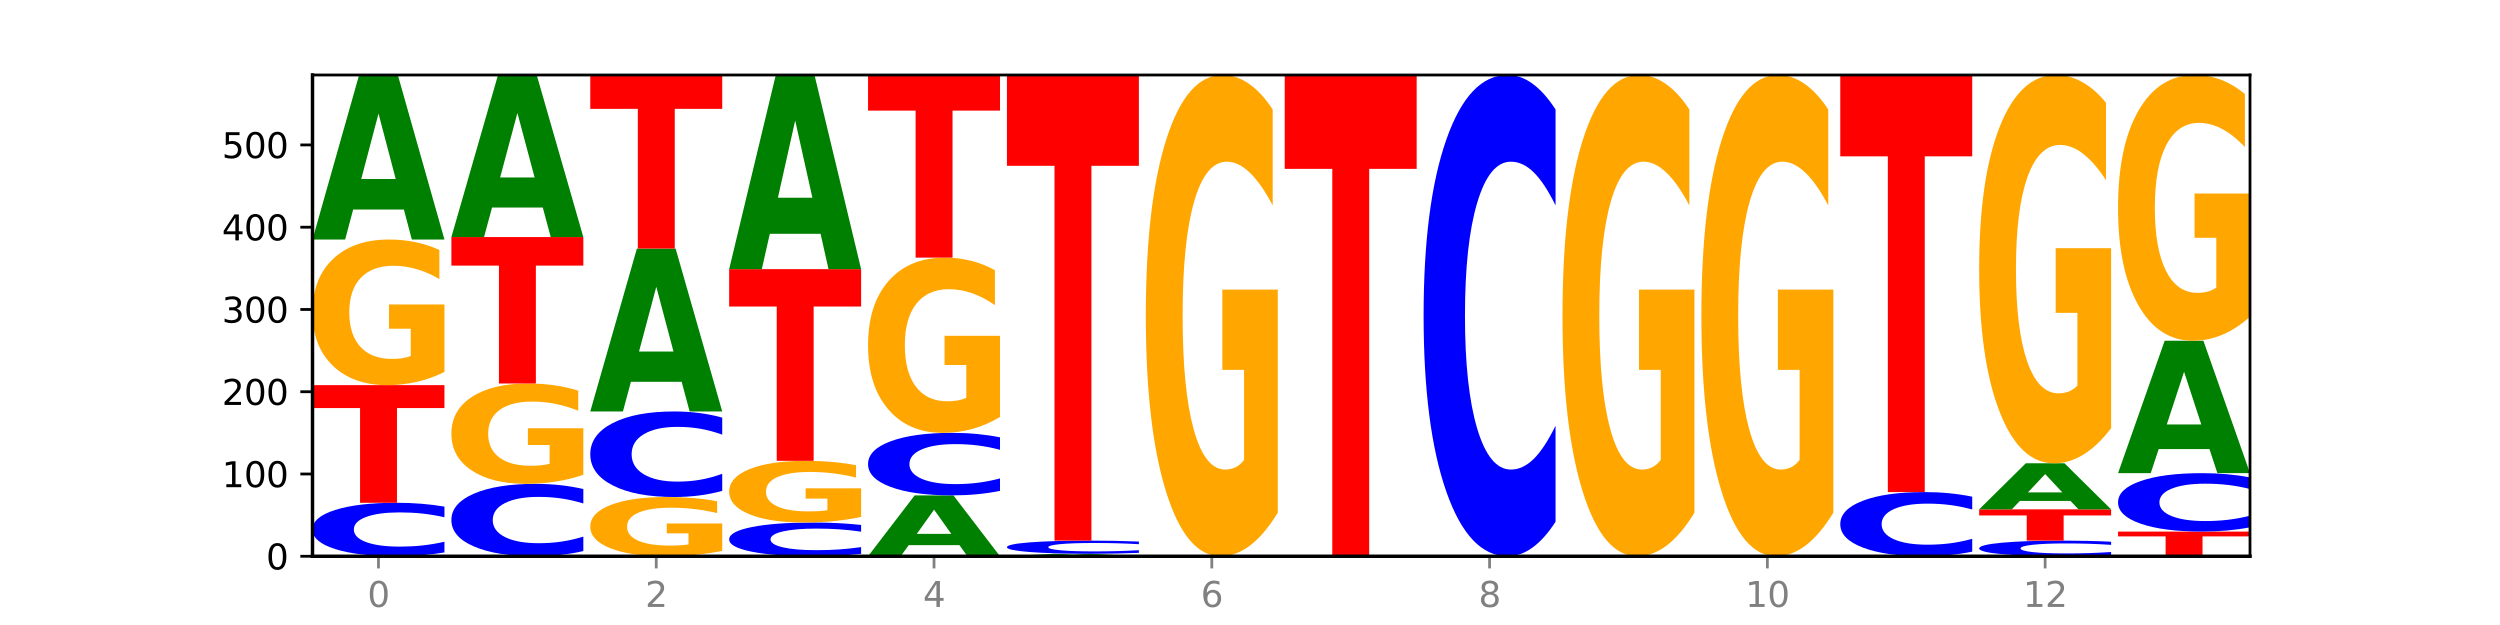<?xml version="1.0" encoding="utf-8" standalone="no"?>
<!DOCTYPE svg PUBLIC "-//W3C//DTD SVG 1.1//EN"
  "http://www.w3.org/Graphics/SVG/1.1/DTD/svg11.dtd">
<svg xmlns:xlink="http://www.w3.org/1999/xlink" width="720pt" height="180pt" viewBox="0 0 720 180" xmlns="http://www.w3.org/2000/svg" version="1.1">
 <defs>
  <style type="text/css">*{stroke-linejoin: round; stroke-linecap: butt}</style>
 </defs>
 <g id="figure_1">
  <g id="patch_1">
   <path d="M 0 180 
L 720 180 
L 720 0 
L 0 0 
z
" style="fill: #ffffff"/>
  </g>
  <g id="axes_1">
   <g id="patch_2">
    <path d="M 90 160.2 
L 648 160.2 
L 648 21.6 
L 90 21.6 
z
" style="fill: #ffffff"/>
   </g>
   <g id="line2d_1">
    <path d="M 90 160.2 
L 648 160.2 
" clip-path="url(#p8396913413)" style="fill: none; stroke: #000000; stroke-width: 0.5; stroke-linecap: square"/>
   </g>
   <g id="patch_3">
    <path d="M 128 159.096 
Q 124.821 159.643 121.384 159.92 
Q 117.947 160.2 114.204 160.2 
Q 103.04 160.2 96.52 158.126 
Q 90 156.052 90 152.505 
Q 90 148.945 96.52 146.874 
Q 103.04 144.8 114.204 144.8 
Q 117.947 144.8 121.384 145.08 
Q 124.821 145.357 128 145.904 
L 128 148.974 
Q 124.793 148.248 121.681 147.911 
Q 118.569 147.574 115.132 147.574 
Q 108.966 147.574 105.434 148.888 
Q 101.91 150.198 101.91 152.505 
Q 101.91 154.802 105.434 156.115 
Q 108.966 157.426 115.132 157.426 
Q 118.569 157.426 121.681 157.089 
Q 124.793 156.748 128 156.023 
L 128 159.096 
z
" clip-path="url(#p8396913413)" style="fill: #0000ff"/>
   </g>
   <g id="patch_4">
    <path d="M 90 110.92 
L 128 110.92 
L 128 117.528 
L 114.329 117.528 
L 114.329 144.8 
L 103.698 144.8 
L 103.698 117.528 
L 90 117.528 
L 90 110.92 
z
" clip-path="url(#p8396913413)" style="fill: #ff0000"/>
   </g>
   <g id="patch_5">
    <path d="M 128 107.126 
Q 124.168 109.023 120.046 109.976 
Q 115.924 110.92 111.529 110.92 
Q 101.599 110.92 95.8 105.272 
Q 90 99.624 90 89.965 
Q 90 80.194 95.902 74.589 
Q 101.812 68.985 112.091 68.985 
Q 116.052 68.985 119.68 69.747 
Q 123.316 70.501 126.535 71.991 
L 126.535 80.35 
Q 123.214 78.435 119.926 77.491 
Q 116.639 76.538 113.335 76.538 
Q 107.22 76.538 103.907 80.021 
Q 100.594 83.494 100.594 89.965 
Q 100.594 96.376 103.788 99.875 
Q 106.982 103.366 112.858 103.366 
Q 114.459 103.366 115.83 103.167 
Q 117.201 102.959 118.291 102.526 
L 118.291 94.678 
L 112.032 94.678 
L 112.032 87.687 
L 128 87.687 
L 128 107.126 
z
" clip-path="url(#p8396913413)" style="fill: #ffa600"/>
   </g>
   <g id="patch_6">
    <path d="M 116.323 60.353 
L 101.708 60.353 
L 99.401 68.985 
L 90 68.985 
L 103.425 21.6 
L 114.575 21.6 
L 128 68.985 
L 118.607 68.985 
L 116.323 60.353 
z
M 104.039 51.558 
L 113.969 51.558 
L 109.012 32.71 
L 104.039 51.558 
z
" clip-path="url(#p8396913413)" style="fill: #008000"/>
   </g>
   <g id="patch_7">
    <path d="M 168 158.706 
Q 164.821 159.446 161.384 159.821 
Q 157.947 160.2 154.204 160.2 
Q 143.04 160.2 136.52 157.392 
Q 130 154.584 130 149.782 
Q 130 144.963 136.52 142.159 
Q 143.04 139.351 154.204 139.351 
Q 157.947 139.351 161.384 139.73 
Q 164.821 140.104 168 140.845 
L 168 145.001 
Q 164.793 144.019 161.681 143.563 
Q 158.569 143.106 155.132 143.106 
Q 148.966 143.106 145.434 144.885 
Q 141.91 146.659 141.91 149.782 
Q 141.91 152.891 145.434 154.67 
Q 148.966 156.444 155.132 156.444 
Q 158.569 156.444 161.681 155.988 
Q 164.793 155.527 168 154.545 
L 168 158.706 
z
" clip-path="url(#p8396913413)" style="fill: #0000ff"/>
   </g>
   <g id="patch_8">
    <path d="M 168 136.736 
Q 164.168 138.043 160.046 138.7 
Q 155.924 139.351 151.529 139.351 
Q 141.599 139.351 135.8 135.458 
Q 130 131.565 130 124.907 
Q 130 118.172 135.902 114.309 
Q 141.812 110.446 152.091 110.446 
Q 156.052 110.446 159.68 110.972 
Q 163.316 111.491 166.535 112.518 
L 166.535 118.28 
Q 163.214 116.96 159.926 116.309 
Q 156.639 115.653 153.335 115.653 
Q 147.22 115.653 143.907 118.053 
Q 140.594 120.447 140.594 124.907 
Q 140.594 129.326 143.788 131.738 
Q 146.982 134.144 152.858 134.144 
Q 154.459 134.144 155.83 134.007 
Q 157.201 133.864 158.291 133.565 
L 158.291 128.156 
L 152.032 128.156 
L 152.032 123.337 
L 168 123.337 
L 168 136.736 
z
" clip-path="url(#p8396913413)" style="fill: #ffa600"/>
   </g>
   <g id="patch_9">
    <path d="M 130 68.274 
L 168 68.274 
L 168 76.499 
L 154.329 76.499 
L 154.329 110.446 
L 143.698 110.446 
L 143.698 76.499 
L 130 76.499 
L 130 68.274 
z
" clip-path="url(#p8396913413)" style="fill: #ff0000"/>
   </g>
   <g id="patch_10">
    <path d="M 156.323 59.771 
L 141.708 59.771 
L 139.401 68.274 
L 130 68.274 
L 143.425 21.6 
L 154.575 21.6 
L 168 68.274 
L 158.607 68.274 
L 156.323 59.771 
z
M 144.039 51.109 
L 153.969 51.109 
L 149.012 32.543 
L 144.039 51.109 
z
" clip-path="url(#p8396913413)" style="fill: #008000"/>
   </g>
   <g id="patch_11">
    <path d="M 208 158.657 
Q 204.168 159.428 200.046 159.816 
Q 195.924 160.2 191.529 160.2 
Q 181.599 160.2 175.8 157.903 
Q 170 155.605 170 151.676 
Q 170 147.701 175.902 145.421 
Q 181.812 143.142 192.091 143.142 
Q 196.052 143.142 199.68 143.452 
Q 203.316 143.758 206.535 144.364 
L 206.535 147.765 
Q 203.214 146.986 199.926 146.602 
Q 196.639 146.214 193.335 146.214 
Q 187.22 146.214 183.907 147.631 
Q 180.594 149.044 180.594 151.676 
Q 180.594 154.284 183.788 155.707 
Q 186.982 157.127 192.858 157.127 
Q 194.459 157.127 195.83 157.046 
Q 197.201 156.962 198.291 156.785 
L 198.291 153.593 
L 192.032 153.593 
L 192.032 150.749 
L 208 150.749 
L 208 158.657 
z
" clip-path="url(#p8396913413)" style="fill: #ffa600"/>
   </g>
   <g id="patch_12">
    <path d="M 208 141.375 
Q 204.821 142.251 201.384 142.694 
Q 197.947 143.142 194.204 143.142 
Q 183.04 143.142 176.52 139.823 
Q 170 136.504 170 130.829 
Q 170 125.134 176.52 121.82 
Q 183.04 118.502 194.204 118.502 
Q 197.947 118.502 201.384 118.949 
Q 204.821 119.392 208 120.268 
L 208 125.179 
Q 204.793 124.019 201.681 123.479 
Q 198.569 122.94 195.132 122.94 
Q 188.966 122.94 185.434 125.042 
Q 181.91 127.139 181.91 130.829 
Q 181.91 134.504 185.434 136.606 
Q 188.966 138.703 195.132 138.703 
Q 198.569 138.703 201.681 138.164 
Q 204.793 137.619 208 136.459 
L 208 141.375 
z
" clip-path="url(#p8396913413)" style="fill: #0000ff"/>
   </g>
   <g id="patch_13">
    <path d="M 196.323 109.956 
L 181.708 109.956 
L 179.401 118.502 
L 170 118.502 
L 183.425 71.591 
L 194.575 71.591 
L 208 118.502 
L 198.607 118.502 
L 196.323 109.956 
z
M 184.039 101.249 
L 193.969 101.249 
L 189.012 82.59 
L 184.039 101.249 
z
" clip-path="url(#p8396913413)" style="fill: #008000"/>
   </g>
   <g id="patch_14">
    <path d="M 170 21.6 
L 208 21.6 
L 208 31.35 
L 194.329 31.35 
L 194.329 71.591 
L 183.698 71.591 
L 183.698 31.35 
L 170 31.35 
L 170 21.6 
z
" clip-path="url(#p8396913413)" style="fill: #ff0000"/>
   </g>
   <g id="patch_15">
    <path d="M 248 159.504 
Q 244.821 159.849 241.384 160.023 
Q 237.947 160.2 234.204 160.2 
Q 223.04 160.2 216.52 158.892 
Q 210 157.583 210 155.346 
Q 210 153.101 216.52 151.794 
Q 223.04 150.486 234.204 150.486 
Q 237.947 150.486 241.384 150.663 
Q 244.821 150.837 248 151.182 
L 248 153.119 
Q 244.793 152.661 241.681 152.449 
Q 238.569 152.236 235.132 152.236 
Q 228.966 152.236 225.434 153.065 
Q 221.91 153.891 221.91 155.346 
Q 221.91 156.795 225.434 157.624 
Q 228.966 158.45 235.132 158.45 
Q 238.569 158.45 241.681 158.238 
Q 244.793 158.023 248 157.565 
L 248 159.504 
z
" clip-path="url(#p8396913413)" style="fill: #0000ff"/>
   </g>
   <g id="patch_16">
    <path d="M 248 148.878 
Q 244.168 149.682 240.046 150.086 
Q 235.924 150.486 231.529 150.486 
Q 221.599 150.486 215.8 148.093 
Q 210 145.7 210 141.607 
Q 210 137.467 215.902 135.092 
Q 221.812 132.717 232.091 132.717 
Q 236.052 132.717 239.68 133.04 
Q 243.316 133.359 246.535 133.991 
L 246.535 137.533 
Q 243.214 136.722 239.926 136.321 
Q 236.639 135.918 233.335 135.918 
Q 227.22 135.918 223.907 137.393 
Q 220.594 138.865 220.594 141.607 
Q 220.594 144.323 223.788 145.806 
Q 226.982 147.285 232.858 147.285 
Q 234.459 147.285 235.83 147.201 
Q 237.201 147.113 238.291 146.929 
L 238.291 143.604 
L 232.032 143.604 
L 232.032 140.642 
L 248 140.642 
L 248 148.878 
z
" clip-path="url(#p8396913413)" style="fill: #ffa600"/>
   </g>
   <g id="patch_17">
    <path d="M 210 77.514 
L 248 77.514 
L 248 88.28 
L 234.329 88.28 
L 234.329 132.717 
L 223.698 132.717 
L 223.698 88.28 
L 210 88.28 
L 210 77.514 
z
" clip-path="url(#p8396913413)" style="fill: #ff0000"/>
   </g>
   <g id="patch_18">
    <path d="M 236.323 67.328 
L 221.708 67.328 
L 219.401 77.514 
L 210 77.514 
L 223.425 21.6 
L 234.575 21.6 
L 248 77.514 
L 238.607 77.514 
L 236.323 67.328 
z
M 224.039 56.951 
L 233.969 56.951 
L 229.012 34.71 
L 224.039 56.951 
z
" clip-path="url(#p8396913413)" style="fill: #008000"/>
   </g>
   <g id="patch_19">
    <path d="M 276.323 157.006 
L 261.708 157.006 
L 259.401 160.2 
L 250 160.2 
L 263.425 142.668 
L 274.575 142.668 
L 288 160.2 
L 278.607 160.2 
L 276.323 157.006 
z
M 264.039 153.752 
L 273.969 153.752 
L 269.012 146.778 
L 264.039 153.752 
z
" clip-path="url(#p8396913413)" style="fill: #008000"/>
   </g>
   <g id="patch_20">
    <path d="M 288 141.377 
Q 284.821 142.017 281.384 142.34 
Q 277.947 142.668 274.204 142.668 
Q 263.04 142.668 256.52 140.243 
Q 250 137.817 250 133.67 
Q 250 129.508 256.52 127.087 
Q 263.04 124.662 274.204 124.662 
Q 277.947 124.662 281.384 124.989 
Q 284.821 125.312 288 125.952 
L 288 129.542 
Q 284.793 128.693 281.681 128.299 
Q 278.569 127.905 275.132 127.905 
Q 268.966 127.905 265.434 129.441 
Q 261.91 130.974 261.91 133.67 
Q 261.91 136.356 265.434 137.892 
Q 268.966 139.424 275.132 139.424 
Q 278.569 139.424 281.681 139.03 
Q 284.793 138.632 288 137.784 
L 288 141.377 
z
" clip-path="url(#p8396913413)" style="fill: #0000ff"/>
   </g>
   <g id="patch_21">
    <path d="M 288 120.096 
Q 284.168 122.379 280.046 123.525 
Q 275.924 124.662 271.529 124.662 
Q 261.599 124.662 255.8 117.865 
Q 250 111.068 250 99.445 
Q 250 87.686 255.902 80.942 
Q 261.812 74.197 272.091 74.197 
Q 276.052 74.197 279.68 75.114 
Q 283.316 76.021 286.535 77.814 
L 286.535 87.874 
Q 283.214 85.57 279.926 84.434 
Q 276.639 83.287 273.335 83.287 
Q 267.22 83.287 263.907 87.478 
Q 260.594 91.658 260.594 99.445 
Q 260.594 107.159 263.788 111.37 
Q 266.982 115.571 272.858 115.571 
Q 274.459 115.571 275.83 115.332 
Q 277.201 115.081 278.291 114.56 
L 278.291 105.116 
L 272.032 105.116 
L 272.032 96.703 
L 288 96.703 
L 288 120.096 
z
" clip-path="url(#p8396913413)" style="fill: #ffa600"/>
   </g>
   <g id="patch_22">
    <path d="M 250 21.6 
L 288 21.6 
L 288 31.858 
L 274.329 31.858 
L 274.329 74.197 
L 263.698 74.197 
L 263.698 31.858 
L 250 31.858 
L 250 21.6 
z
" clip-path="url(#p8396913413)" style="fill: #ff0000"/>
   </g>
   <g id="patch_23">
    <path d="M 316.323 160.071 
L 301.708 160.071 
L 299.401 160.2 
L 290 160.2 
L 303.425 159.489 
L 314.575 159.489 
L 328 160.2 
L 318.607 160.2 
L 316.323 160.071 
z
M 304.039 159.939 
L 313.969 159.939 
L 309.012 159.656 
L 304.039 159.939 
z
" clip-path="url(#p8396913413)" style="fill: #008000"/>
   </g>
   <g id="patch_24">
    <path d="M 328 159.218 
Q 324.821 159.352 321.384 159.42 
Q 317.947 159.489 314.204 159.489 
Q 303.04 159.489 296.52 158.979 
Q 290 158.468 290 157.595 
Q 290 156.719 296.52 156.209 
Q 303.04 155.698 314.204 155.698 
Q 317.947 155.698 321.384 155.767 
Q 324.821 155.835 328 155.97 
L 328 156.726 
Q 324.793 156.547 321.681 156.464 
Q 318.569 156.381 315.132 156.381 
Q 308.966 156.381 305.434 156.705 
Q 301.91 157.027 301.91 157.595 
Q 301.91 158.16 305.434 158.484 
Q 308.966 158.806 315.132 158.806 
Q 318.569 158.806 321.681 158.723 
Q 324.793 158.64 328 158.461 
L 328 159.218 
z
" clip-path="url(#p8396913413)" style="fill: #0000ff"/>
   </g>
   <g id="patch_25">
    <path d="M 290 21.6 
L 328 21.6 
L 328 47.753 
L 314.329 47.753 
L 314.329 155.698 
L 303.698 155.698 
L 303.698 47.753 
L 290 47.753 
L 290 21.6 
z
" clip-path="url(#p8396913413)" style="fill: #ff0000"/>
   </g>
   <g id="patch_26">
    <path d="M 368 147.66 
Q 364.168 153.93 360.046 157.079 
Q 355.924 160.2 351.529 160.2 
Q 341.599 160.2 335.8 141.533 
Q 330 122.866 330 90.943 
Q 330 58.648 335.902 40.124 
Q 341.812 21.6 352.091 21.6 
Q 356.052 21.6 359.68 24.119 
Q 363.316 26.61 366.535 31.535 
L 366.535 59.163 
Q 363.214 52.836 359.926 49.715 
Q 356.639 46.566 353.335 46.566 
Q 347.22 46.566 343.907 58.075 
Q 340.594 69.556 340.594 90.943 
Q 340.594 112.129 343.788 123.696 
Q 346.982 135.234 352.858 135.234 
Q 354.459 135.234 355.83 134.576 
Q 357.201 133.889 358.291 132.457 
L 358.291 106.518 
L 352.032 106.518 
L 352.032 83.413 
L 368 83.413 
L 368 147.66 
z
" clip-path="url(#p8396913413)" style="fill: #ffa600"/>
   </g>
   <g id="patch_27">
    <path d="M 370 21.6 
L 408 21.6 
L 408 48.631 
L 394.329 48.631 
L 394.329 160.2 
L 383.698 160.2 
L 383.698 48.631 
L 370 48.631 
L 370 21.6 
z
" clip-path="url(#p8396913413)" style="fill: #ff0000"/>
   </g>
   <g id="patch_28">
    <path d="M 448 150.265 
Q 444.821 155.19 441.384 157.681 
Q 437.947 160.2 434.204 160.2 
Q 423.04 160.2 416.52 141.533 
Q 410 122.866 410 90.943 
Q 410 58.905 416.52 40.267 
Q 423.04 21.6 434.204 21.6 
Q 437.947 21.6 441.384 24.119 
Q 444.821 26.61 448 31.535 
L 448 59.163 
Q 444.793 52.635 441.681 49.601 
Q 438.569 46.566 435.132 46.566 
Q 428.966 46.566 425.434 58.39 
Q 421.91 70.186 421.91 90.943 
Q 421.91 111.614 425.434 123.439 
Q 428.966 135.234 435.132 135.234 
Q 438.569 135.234 441.681 132.199 
Q 444.793 129.136 448 122.608 
L 448 150.265 
z
" clip-path="url(#p8396913413)" style="fill: #0000ff"/>
   </g>
   <g id="patch_29">
    <path d="M 488 147.66 
Q 484.168 153.93 480.046 157.079 
Q 475.924 160.2 471.529 160.2 
Q 461.599 160.2 455.8 141.533 
Q 450 122.866 450 90.943 
Q 450 58.648 455.902 40.124 
Q 461.812 21.6 472.091 21.6 
Q 476.052 21.6 479.68 24.119 
Q 483.316 26.61 486.535 31.535 
L 486.535 59.163 
Q 483.214 52.836 479.926 49.715 
Q 476.639 46.566 473.335 46.566 
Q 467.22 46.566 463.907 58.075 
Q 460.594 69.556 460.594 90.943 
Q 460.594 112.129 463.788 123.696 
Q 466.982 135.234 472.858 135.234 
Q 474.459 135.234 475.83 134.576 
Q 477.201 133.889 478.291 132.457 
L 478.291 106.518 
L 472.032 106.518 
L 472.032 83.413 
L 488 83.413 
L 488 147.66 
z
" clip-path="url(#p8396913413)" style="fill: #ffa600"/>
   </g>
   <g id="patch_30">
    <path d="M 528 147.66 
Q 524.168 153.93 520.046 157.079 
Q 515.924 160.2 511.529 160.2 
Q 501.599 160.2 495.8 141.533 
Q 490 122.866 490 90.943 
Q 490 58.648 495.902 40.124 
Q 501.812 21.6 512.091 21.6 
Q 516.052 21.6 519.68 24.119 
Q 523.316 26.61 526.535 31.535 
L 526.535 59.163 
Q 523.214 52.836 519.926 49.715 
Q 516.639 46.566 513.335 46.566 
Q 507.22 46.566 503.907 58.075 
Q 500.594 69.556 500.594 90.943 
Q 500.594 112.129 503.788 123.696 
Q 506.982 135.234 512.858 135.234 
Q 514.459 135.234 515.83 134.576 
Q 517.201 133.889 518.291 132.457 
L 518.291 106.518 
L 512.032 106.518 
L 512.032 83.413 
L 528 83.413 
L 528 147.66 
z
" clip-path="url(#p8396913413)" style="fill: #ffa600"/>
   </g>
   <g id="patch_31">
    <path d="M 568 158.875 
Q 564.821 159.532 561.384 159.864 
Q 557.947 160.2 554.204 160.2 
Q 543.04 160.2 536.52 157.711 
Q 530 155.222 530 150.966 
Q 530 146.694 536.52 144.209 
Q 543.04 141.72 554.204 141.72 
Q 557.947 141.72 561.384 142.056 
Q 564.821 142.388 568 143.045 
L 568 146.728 
Q 564.793 145.858 561.681 145.453 
Q 558.569 145.049 555.132 145.049 
Q 548.966 145.049 545.434 146.625 
Q 541.91 148.198 541.91 150.966 
Q 541.91 153.722 545.434 155.298 
Q 548.966 156.871 555.132 156.871 
Q 558.569 156.871 561.681 156.467 
Q 564.793 156.058 568 155.188 
L 568 158.875 
z
" clip-path="url(#p8396913413)" style="fill: #0000ff"/>
   </g>
   <g id="patch_32">
    <path d="M 530 21.6 
L 568 21.6 
L 568 45.027 
L 554.329 45.027 
L 554.329 141.72 
L 543.698 141.72 
L 543.698 45.027 
L 530 45.027 
L 530 21.6 
z
" clip-path="url(#p8396913413)" style="fill: #ff0000"/>
   </g>
   <g id="patch_33">
    <path d="M 608 159.877 
Q 604.821 160.037 601.384 160.118 
Q 597.947 160.2 594.204 160.2 
Q 583.04 160.2 576.52 159.594 
Q 570 158.987 570 157.951 
Q 570 156.91 576.52 156.305 
Q 583.04 155.698 594.204 155.698 
Q 597.947 155.698 601.384 155.78 
Q 604.821 155.861 608 156.021 
L 608 156.918 
Q 604.793 156.706 601.681 156.608 
Q 598.569 156.509 595.132 156.509 
Q 588.966 156.509 585.434 156.893 
Q 581.91 157.276 581.91 157.951 
Q 581.91 158.622 585.434 159.006 
Q 588.966 159.389 595.132 159.389 
Q 598.569 159.389 601.681 159.291 
Q 604.793 159.191 608 158.979 
L 608 159.877 
z
" clip-path="url(#p8396913413)" style="fill: #0000ff"/>
   </g>
   <g id="patch_34">
    <path d="M 570 146.695 
L 608 146.695 
L 608 148.451 
L 594.329 148.451 
L 594.329 155.698 
L 583.698 155.698 
L 583.698 148.451 
L 570 148.451 
L 570 146.695 
z
" clip-path="url(#p8396913413)" style="fill: #ff0000"/>
   </g>
   <g id="patch_35">
    <path d="M 596.323 144.278 
L 581.708 144.278 
L 579.401 146.695 
L 570 146.695 
L 583.425 133.428 
L 594.575 133.428 
L 608 146.695 
L 598.607 146.695 
L 596.323 144.278 
z
M 584.039 141.816 
L 593.969 141.816 
L 589.012 136.538 
L 584.039 141.816 
z
" clip-path="url(#p8396913413)" style="fill: #008000"/>
   </g>
   <g id="patch_36">
    <path d="M 608 123.31 
Q 604.168 128.369 600.046 130.91 
Q 595.924 133.428 591.529 133.428 
Q 581.599 133.428 575.8 118.366 
Q 570 103.305 570 77.548 
Q 570 51.492 575.902 36.546 
Q 581.812 21.6 592.091 21.6 
Q 596.052 21.6 599.68 23.633 
Q 603.316 25.643 606.535 29.616 
L 606.535 51.907 
Q 603.214 46.802 599.926 44.284 
Q 596.639 41.743 593.335 41.743 
Q 587.22 41.743 583.907 51.03 
Q 580.594 60.293 580.594 77.548 
Q 580.594 94.643 583.788 103.975 
Q 586.982 113.284 592.858 113.284 
Q 594.459 113.284 595.83 112.753 
Q 597.201 112.199 598.291 111.044 
L 598.291 90.115 
L 592.032 90.115 
L 592.032 71.473 
L 608 71.473 
L 608 123.31 
z
" clip-path="url(#p8396913413)" style="fill: #ffa600"/>
   </g>
   <g id="patch_37">
    <path d="M 610 153.092 
L 648 153.092 
L 648 154.479 
L 634.329 154.479 
L 634.329 160.2 
L 623.698 160.2 
L 623.698 154.479 
L 610 154.479 
L 610 153.092 
z
" clip-path="url(#p8396913413)" style="fill: #ff0000"/>
   </g>
   <g id="patch_38">
    <path d="M 648 151.887 
Q 644.821 152.484 641.384 152.787 
Q 637.947 153.092 634.204 153.092 
Q 623.04 153.092 616.52 150.827 
Q 610 148.561 610 144.687 
Q 610 140.798 616.52 138.536 
Q 623.04 136.271 634.204 136.271 
Q 637.947 136.271 641.384 136.577 
Q 644.821 136.879 648 137.477 
L 648 140.83 
Q 644.793 140.037 641.681 139.669 
Q 638.569 139.301 635.132 139.301 
Q 628.966 139.301 625.434 140.736 
Q 621.91 142.168 621.91 144.687 
Q 621.91 147.196 625.434 148.631 
Q 628.966 150.062 635.132 150.062 
Q 638.569 150.062 641.681 149.694 
Q 644.793 149.322 648 148.53 
L 648 151.887 
z
" clip-path="url(#p8396913413)" style="fill: #0000ff"/>
   </g>
   <g id="patch_39">
    <path d="M 636.323 129.322 
L 621.708 129.322 
L 619.401 136.271 
L 610 136.271 
L 623.425 98.126 
L 634.575 98.126 
L 648 136.271 
L 638.607 136.271 
L 636.323 129.322 
z
M 624.039 122.242 
L 633.969 122.242 
L 629.012 107.07 
L 624.039 122.242 
z
" clip-path="url(#p8396913413)" style="fill: #008000"/>
   </g>
   <g id="patch_40">
    <path d="M 648 91.202 
Q 644.168 94.664 640.046 96.403 
Q 635.924 98.126 631.529 98.126 
Q 621.599 98.126 615.8 87.819 
Q 610 77.513 610 59.887 
Q 610 42.055 615.902 31.828 
Q 621.812 21.6 632.091 21.6 
Q 636.052 21.6 639.68 22.991 
Q 643.316 24.366 646.535 27.085 
L 646.535 42.34 
Q 643.214 38.846 639.926 37.123 
Q 636.639 35.385 633.335 35.385 
Q 627.22 35.385 623.907 41.739 
Q 620.594 48.078 620.594 59.887 
Q 620.594 71.585 623.788 77.971 
Q 626.982 84.342 632.858 84.342 
Q 634.459 84.342 635.83 83.978 
Q 637.201 83.599 638.291 82.808 
L 638.291 68.486 
L 632.032 68.486 
L 632.032 55.729 
L 648 55.729 
L 648 91.202 
z
" clip-path="url(#p8396913413)" style="fill: #ffa600"/>
   </g>
   <g id="matplotlib.axis_1">
    <g id="xtick_1">
     <g id="line2d_2">
      <defs>
       <path id="m419da18c22" d="M 0 0 
L 0 3.5 
" style="stroke: #808080; stroke-width: 0.8"/>
      </defs>
      <g>
       <use xlink:href="#m419da18c22" x="109" y="160.2" style="fill: #808080; stroke: #808080; stroke-width: 0.8"/>
      </g>
     </g>
     <g id="text_1">
      <!-- 0 -->
      <g style="fill: #808080" transform="translate(105.819 174.798) scale(0.1 -0.1)">
       <defs>
        <path id="DejaVuSans-30" d="M 2034 4250 
Q 1547 4250 1301 3770 
Q 1056 3291 1056 2328 
Q 1056 1369 1301 889 
Q 1547 409 2034 409 
Q 2525 409 2770 889 
Q 3016 1369 3016 2328 
Q 3016 3291 2770 3770 
Q 2525 4250 2034 4250 
z
M 2034 4750 
Q 2819 4750 3233 4129 
Q 3647 3509 3647 2328 
Q 3647 1150 3233 529 
Q 2819 -91 2034 -91 
Q 1250 -91 836 529 
Q 422 1150 422 2328 
Q 422 3509 836 4129 
Q 1250 4750 2034 4750 
z
" transform="scale(0.016)"/>
       </defs>
       <use xlink:href="#DejaVuSans-30"/>
      </g>
     </g>
    </g>
    <g id="xtick_2">
     <g id="line2d_3">
      <g>
       <use xlink:href="#m419da18c22" x="189" y="160.2" style="fill: #808080; stroke: #808080; stroke-width: 0.8"/>
      </g>
     </g>
     <g id="text_2">
      <!-- 2 -->
      <g style="fill: #808080" transform="translate(185.819 174.798) scale(0.1 -0.1)">
       <defs>
        <path id="DejaVuSans-32" d="M 1228 531 
L 3431 531 
L 3431 0 
L 469 0 
L 469 531 
Q 828 903 1448 1529 
Q 2069 2156 2228 2338 
Q 2531 2678 2651 2914 
Q 2772 3150 2772 3378 
Q 2772 3750 2511 3984 
Q 2250 4219 1831 4219 
Q 1534 4219 1204 4116 
Q 875 4013 500 3803 
L 500 4441 
Q 881 4594 1212 4672 
Q 1544 4750 1819 4750 
Q 2544 4750 2975 4387 
Q 3406 4025 3406 3419 
Q 3406 3131 3298 2873 
Q 3191 2616 2906 2266 
Q 2828 2175 2409 1742 
Q 1991 1309 1228 531 
z
" transform="scale(0.016)"/>
       </defs>
       <use xlink:href="#DejaVuSans-32"/>
      </g>
     </g>
    </g>
    <g id="xtick_3">
     <g id="line2d_4">
      <g>
       <use xlink:href="#m419da18c22" x="269" y="160.2" style="fill: #808080; stroke: #808080; stroke-width: 0.8"/>
      </g>
     </g>
     <g id="text_3">
      <!-- 4 -->
      <g style="fill: #808080" transform="translate(265.819 174.798) scale(0.1 -0.1)">
       <defs>
        <path id="DejaVuSans-34" d="M 2419 4116 
L 825 1625 
L 2419 1625 
L 2419 4116 
z
M 2253 4666 
L 3047 4666 
L 3047 1625 
L 3713 1625 
L 3713 1100 
L 3047 1100 
L 3047 0 
L 2419 0 
L 2419 1100 
L 313 1100 
L 313 1709 
L 2253 4666 
z
" transform="scale(0.016)"/>
       </defs>
       <use xlink:href="#DejaVuSans-34"/>
      </g>
     </g>
    </g>
    <g id="xtick_4">
     <g id="line2d_5">
      <g>
       <use xlink:href="#m419da18c22" x="349" y="160.2" style="fill: #808080; stroke: #808080; stroke-width: 0.8"/>
      </g>
     </g>
     <g id="text_4">
      <!-- 6 -->
      <g style="fill: #808080" transform="translate(345.819 174.798) scale(0.1 -0.1)">
       <defs>
        <path id="DejaVuSans-36" d="M 2113 2584 
Q 1688 2584 1439 2293 
Q 1191 2003 1191 1497 
Q 1191 994 1439 701 
Q 1688 409 2113 409 
Q 2538 409 2786 701 
Q 3034 994 3034 1497 
Q 3034 2003 2786 2293 
Q 2538 2584 2113 2584 
z
M 3366 4563 
L 3366 3988 
Q 3128 4100 2886 4159 
Q 2644 4219 2406 4219 
Q 1781 4219 1451 3797 
Q 1122 3375 1075 2522 
Q 1259 2794 1537 2939 
Q 1816 3084 2150 3084 
Q 2853 3084 3261 2657 
Q 3669 2231 3669 1497 
Q 3669 778 3244 343 
Q 2819 -91 2113 -91 
Q 1303 -91 875 529 
Q 447 1150 447 2328 
Q 447 3434 972 4092 
Q 1497 4750 2381 4750 
Q 2619 4750 2861 4703 
Q 3103 4656 3366 4563 
z
" transform="scale(0.016)"/>
       </defs>
       <use xlink:href="#DejaVuSans-36"/>
      </g>
     </g>
    </g>
    <g id="xtick_5">
     <g id="line2d_6">
      <g>
       <use xlink:href="#m419da18c22" x="429" y="160.2" style="fill: #808080; stroke: #808080; stroke-width: 0.8"/>
      </g>
     </g>
     <g id="text_5">
      <!-- 8 -->
      <g style="fill: #808080" transform="translate(425.819 174.798) scale(0.1 -0.1)">
       <defs>
        <path id="DejaVuSans-38" d="M 2034 2216 
Q 1584 2216 1326 1975 
Q 1069 1734 1069 1313 
Q 1069 891 1326 650 
Q 1584 409 2034 409 
Q 2484 409 2743 651 
Q 3003 894 3003 1313 
Q 3003 1734 2745 1975 
Q 2488 2216 2034 2216 
z
M 1403 2484 
Q 997 2584 770 2862 
Q 544 3141 544 3541 
Q 544 4100 942 4425 
Q 1341 4750 2034 4750 
Q 2731 4750 3128 4425 
Q 3525 4100 3525 3541 
Q 3525 3141 3298 2862 
Q 3072 2584 2669 2484 
Q 3125 2378 3379 2068 
Q 3634 1759 3634 1313 
Q 3634 634 3220 271 
Q 2806 -91 2034 -91 
Q 1263 -91 848 271 
Q 434 634 434 1313 
Q 434 1759 690 2068 
Q 947 2378 1403 2484 
z
M 1172 3481 
Q 1172 3119 1398 2916 
Q 1625 2713 2034 2713 
Q 2441 2713 2670 2916 
Q 2900 3119 2900 3481 
Q 2900 3844 2670 4047 
Q 2441 4250 2034 4250 
Q 1625 4250 1398 4047 
Q 1172 3844 1172 3481 
z
" transform="scale(0.016)"/>
       </defs>
       <use xlink:href="#DejaVuSans-38"/>
      </g>
     </g>
    </g>
    <g id="xtick_6">
     <g id="line2d_7">
      <g>
       <use xlink:href="#m419da18c22" x="509" y="160.2" style="fill: #808080; stroke: #808080; stroke-width: 0.8"/>
      </g>
     </g>
     <g id="text_6">
      <!-- 10 -->
      <g style="fill: #808080" transform="translate(502.637 174.798) scale(0.1 -0.1)">
       <defs>
        <path id="DejaVuSans-31" d="M 794 531 
L 1825 531 
L 1825 4091 
L 703 3866 
L 703 4441 
L 1819 4666 
L 2450 4666 
L 2450 531 
L 3481 531 
L 3481 0 
L 794 0 
L 794 531 
z
" transform="scale(0.016)"/>
       </defs>
       <use xlink:href="#DejaVuSans-31"/>
       <use xlink:href="#DejaVuSans-30" x="63.623"/>
      </g>
     </g>
    </g>
    <g id="xtick_7">
     <g id="line2d_8">
      <g>
       <use xlink:href="#m419da18c22" x="589" y="160.2" style="fill: #808080; stroke: #808080; stroke-width: 0.8"/>
      </g>
     </g>
     <g id="text_7">
      <!-- 12 -->
      <g style="fill: #808080" transform="translate(582.638 174.798) scale(0.1 -0.1)">
       <use xlink:href="#DejaVuSans-31"/>
       <use xlink:href="#DejaVuSans-32" x="63.623"/>
      </g>
     </g>
    </g>
   </g>
   <g id="matplotlib.axis_2">
    <g id="ytick_1">
     <g id="line2d_9">
      <defs>
       <path id="mb9fffc1ea3" d="M 0 0 
L -3.5 0 
" style="stroke: #000000; stroke-width: 0.8"/>
      </defs>
      <g>
       <use xlink:href="#mb9fffc1ea3" x="90" y="160.2" style="stroke: #000000; stroke-width: 0.8"/>
      </g>
     </g>
     <g id="text_8">
      <!-- 0 -->
      <g transform="translate(76.638 163.999) scale(0.1 -0.1)">
       <use xlink:href="#DejaVuSans-30"/>
      </g>
     </g>
    </g>
    <g id="ytick_2">
     <g id="line2d_10">
      <g>
       <use xlink:href="#mb9fffc1ea3" x="90" y="136.508" style="stroke: #000000; stroke-width: 0.8"/>
      </g>
     </g>
     <g id="text_9">
      <!-- 100 -->
      <g transform="translate(63.913 140.307) scale(0.1 -0.1)">
       <use xlink:href="#DejaVuSans-31"/>
       <use xlink:href="#DejaVuSans-30" x="63.623"/>
       <use xlink:href="#DejaVuSans-30" x="127.246"/>
      </g>
     </g>
    </g>
    <g id="ytick_3">
     <g id="line2d_11">
      <g>
       <use xlink:href="#mb9fffc1ea3" x="90" y="112.815" style="stroke: #000000; stroke-width: 0.8"/>
      </g>
     </g>
     <g id="text_10">
      <!-- 200 -->
      <g transform="translate(63.913 116.615) scale(0.1 -0.1)">
       <use xlink:href="#DejaVuSans-32"/>
       <use xlink:href="#DejaVuSans-30" x="63.623"/>
       <use xlink:href="#DejaVuSans-30" x="127.246"/>
      </g>
     </g>
    </g>
    <g id="ytick_4">
     <g id="line2d_12">
      <g>
       <use xlink:href="#mb9fffc1ea3" x="90" y="89.123" style="stroke: #000000; stroke-width: 0.8"/>
      </g>
     </g>
     <g id="text_11">
      <!-- 300 -->
      <g transform="translate(63.913 92.922) scale(0.1 -0.1)">
       <defs>
        <path id="DejaVuSans-33" d="M 2597 2516 
Q 3050 2419 3304 2112 
Q 3559 1806 3559 1356 
Q 3559 666 3084 287 
Q 2609 -91 1734 -91 
Q 1441 -91 1130 -33 
Q 819 25 488 141 
L 488 750 
Q 750 597 1062 519 
Q 1375 441 1716 441 
Q 2309 441 2620 675 
Q 2931 909 2931 1356 
Q 2931 1769 2642 2001 
Q 2353 2234 1838 2234 
L 1294 2234 
L 1294 2753 
L 1863 2753 
Q 2328 2753 2575 2939 
Q 2822 3125 2822 3475 
Q 2822 3834 2567 4026 
Q 2313 4219 1838 4219 
Q 1578 4219 1281 4162 
Q 984 4106 628 3988 
L 628 4550 
Q 988 4650 1302 4700 
Q 1616 4750 1894 4750 
Q 2613 4750 3031 4423 
Q 3450 4097 3450 3541 
Q 3450 3153 3228 2886 
Q 3006 2619 2597 2516 
z
" transform="scale(0.016)"/>
       </defs>
       <use xlink:href="#DejaVuSans-33"/>
       <use xlink:href="#DejaVuSans-30" x="63.623"/>
       <use xlink:href="#DejaVuSans-30" x="127.246"/>
      </g>
     </g>
    </g>
    <g id="ytick_5">
     <g id="line2d_13">
      <g>
       <use xlink:href="#mb9fffc1ea3" x="90" y="65.431" style="stroke: #000000; stroke-width: 0.8"/>
      </g>
     </g>
     <g id="text_12">
      <!-- 400 -->
      <g transform="translate(63.913 69.23) scale(0.1 -0.1)">
       <use xlink:href="#DejaVuSans-34"/>
       <use xlink:href="#DejaVuSans-30" x="63.623"/>
       <use xlink:href="#DejaVuSans-30" x="127.246"/>
      </g>
     </g>
    </g>
    <g id="ytick_6">
     <g id="line2d_14">
      <g>
       <use xlink:href="#mb9fffc1ea3" x="90" y="41.738" style="stroke: #000000; stroke-width: 0.8"/>
      </g>
     </g>
     <g id="text_13">
      <!-- 500 -->
      <g transform="translate(63.913 45.538) scale(0.1 -0.1)">
       <defs>
        <path id="DejaVuSans-35" d="M 691 4666 
L 3169 4666 
L 3169 4134 
L 1269 4134 
L 1269 2991 
Q 1406 3038 1543 3061 
Q 1681 3084 1819 3084 
Q 2600 3084 3056 2656 
Q 3513 2228 3513 1497 
Q 3513 744 3044 326 
Q 2575 -91 1722 -91 
Q 1428 -91 1123 -41 
Q 819 9 494 109 
L 494 744 
Q 775 591 1075 516 
Q 1375 441 1709 441 
Q 2250 441 2565 725 
Q 2881 1009 2881 1497 
Q 2881 1984 2565 2268 
Q 2250 2553 1709 2553 
Q 1456 2553 1204 2497 
Q 953 2441 691 2322 
L 691 4666 
z
" transform="scale(0.016)"/>
       </defs>
       <use xlink:href="#DejaVuSans-35"/>
       <use xlink:href="#DejaVuSans-30" x="63.623"/>
       <use xlink:href="#DejaVuSans-30" x="127.246"/>
      </g>
     </g>
    </g>
   </g>
   <g id="patch_41">
    <path d="M 90 160.2 
L 90 21.6 
" style="fill: none; stroke: #000000; stroke-linejoin: miter; stroke-linecap: square"/>
   </g>
   <g id="patch_42">
    <path d="M 648 160.2 
L 648 21.6 
" style="fill: none; stroke: #000000; stroke-width: 0.8; stroke-linejoin: miter; stroke-linecap: square"/>
   </g>
   <g id="patch_43">
    <path d="M 90 160.2 
L 648 160.2 
" style="fill: none; stroke: #000000; stroke-linejoin: miter; stroke-linecap: square"/>
   </g>
   <g id="patch_44">
    <path d="M 90 21.6 
L 648 21.6 
" style="fill: none; stroke: #000000; stroke-width: 0.8; stroke-linejoin: miter; stroke-linecap: square"/>
   </g>
  </g>
 </g>
 <defs>
  <clipPath id="p8396913413">
   <rect x="90" y="21.6" width="558" height="138.6"/>
  </clipPath>
 </defs>
</svg>
